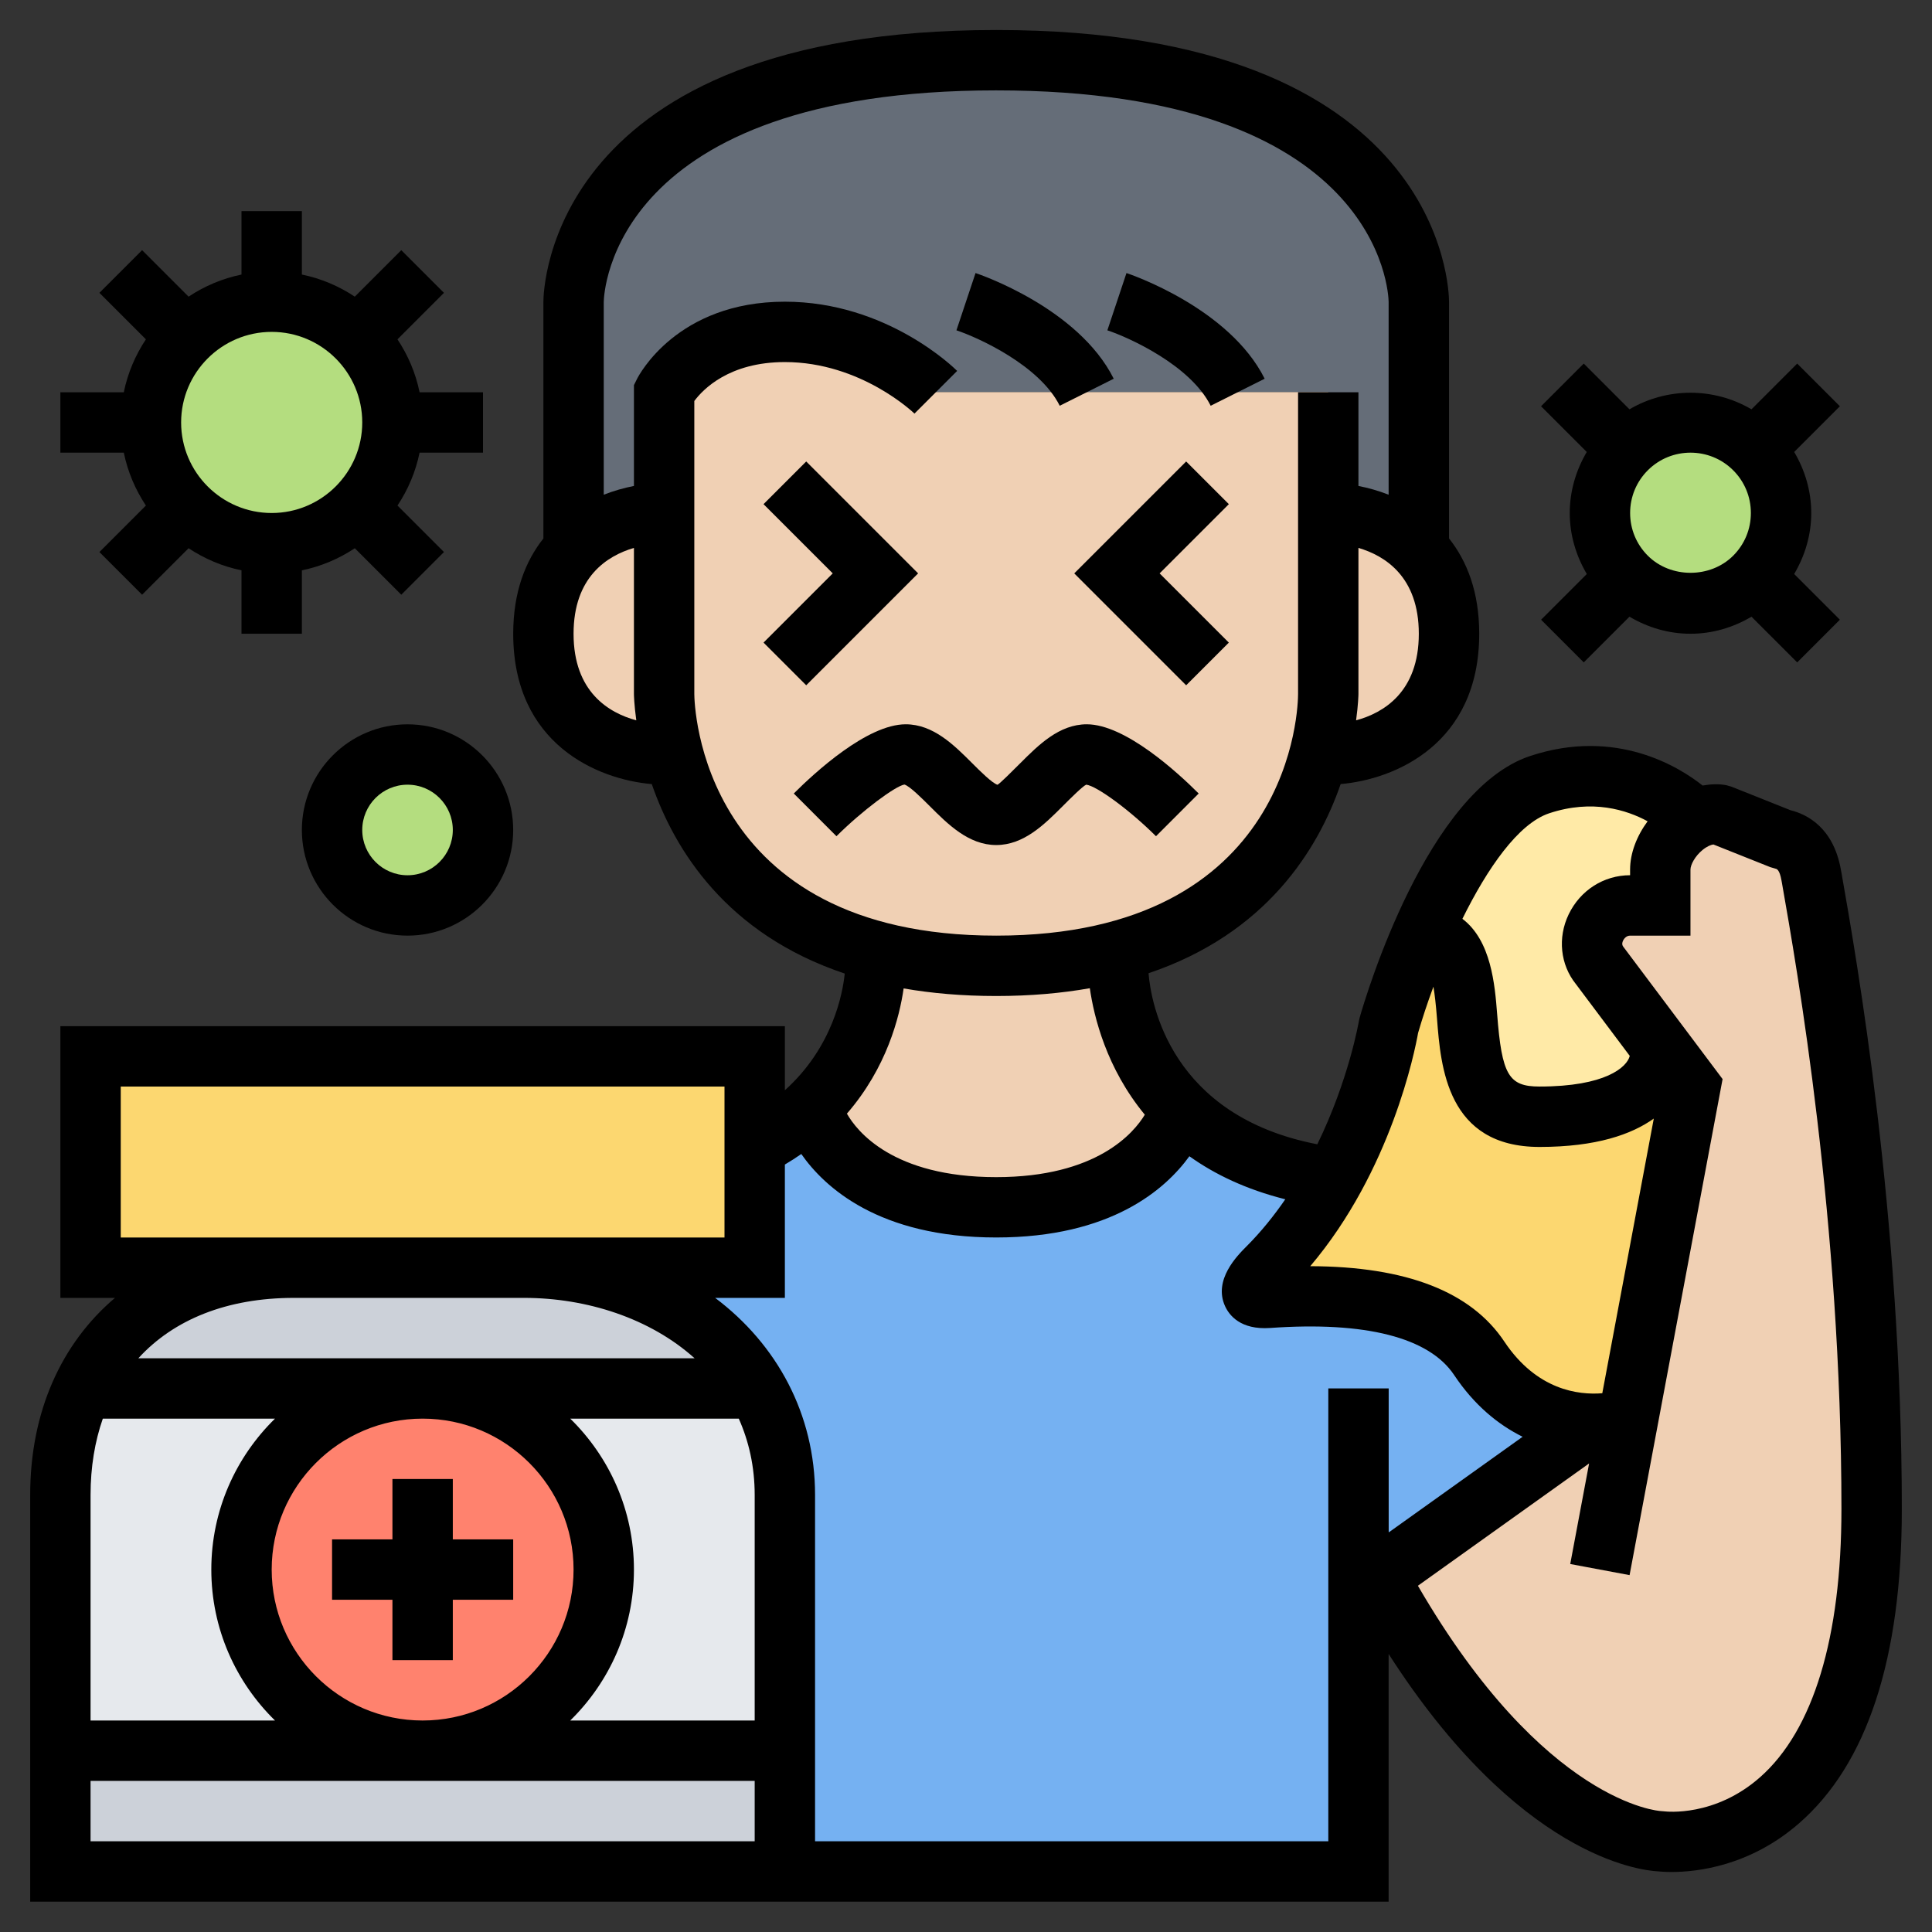 <svg xmlns="http://www.w3.org/2000/svg" width="512" viewBox="0 0 64 64" height="512" id="Layer_6"><rect x="0" y="0" width="64" height="64" fill="#333333" stroke="none"/><g><g><g><path fill="#75b1f2" d="m45 50.99v11h-18-1v-4-8.47c0-1.35-.34-2.54-.92-3.56-1.47-2.53-4.49-3.97-7.72-3.97h7.64v-4c.62-.31 1.15-.67 1.6-1.06l.4.06s1 3 6 3 6-3 6-3l.31-.04c1.03.94 2.52 1.73 4.69 2.04l.15.09c-.55 1-1.25 2.01-2.15 2.91-1 1-.32 1.03 0 1 1.83-.13 5.54-.19 7 2 1.18 1.78 2.72 2.15 3.78 2.16l-6.78 4.84-.37.2c-.21-.38-.42-.78-.63-1.2z"></path></g><g><path fill="#656d78" d="m47 9.99v8l-.1.12c-1.19-1.12-2.9-1.12-2.9-1.12v-4h-13s-2-2-5-2-4 2-4 2v4s-1.71 0-2.9 1.12l-.1-.12v-8s0-8 14-8 14 8 14 8z"></path></g><g><path fill="#ffeaa7" d="m55 28.81v1.18h-1c-1 0-1.65 1.2-1 2l2.16 2.88-.16.12s0 2-4 2c-3.95 0-1.07-5.86-3.9-5.99.87-2.03 2.23-4.45 3.9-5.01 3-1 5 1 5 1l.09.17c-.6.33-1.09 1.02-1.09 1.65z"></path></g><g><path fill="#fcd770" d="m56 35.99-2.07 11.02c-.16.05-.59.14-1.15.14-1.06-.01-2.6-.38-3.78-2.16-1.46-2.19-5.17-2.13-7-2-.32.03-1 0 0-1 .9-.9 1.6-1.91 2.15-2.91 1.44-2.6 1.85-5.09 1.85-5.09s.39-1.37 1.1-2.99c2.83.13-.05 5.99 3.9 5.99 4 0 4-2 4-2l.16-.12z"></path></g><g><path fill="#fcd770" d="m25 37.99v4h-7.64-7.62-6.74v-7h22z"></path></g><g><path fill="#ccd1d9" d="m26 57.99v4h-24v-4h12z"></path></g><g><path fill="#ccd1d9" d="m17.36 41.99c3.23 0 6.25 1.44 7.72 3.97l-.04.03h-11.04-11.04l-.18-.09c1.21-2.5 3.75-3.91 6.96-3.91z"></path></g><g><path fill="#e6e9ed" d="m26 49.52v8.47h-12c3.31 0 6-2.68 6-6 0-3.31-2.69-6-6-6h11.04l.04-.03c.58 1.02.92 2.21.92 3.56z"></path></g><g><path fill="#e6e9ed" d="m2.96 45.99h11.04c-3.31 0-6 2.69-6 6 0 3.32 2.69 6 6 6h-12v-8.47c0-1.38.27-2.59.78-3.62z"></path></g><g><circle r="6" fill="#ff826e" cy="51.99" cx="14"></circle></g><g><path fill="#f0d0b4" d="m57 26.99 2.01.81c.6.12.88.59.99 1.19.49 2.82 2 11.25 2 21 0 12-7 11-7 11s-4.59 0-9.37-8.8l.37-.2 6.78-4.84c.56 0 .99-.09 1.15-.14l2.07-11.02-.84-1.12-2.16-2.88c-.65-.8 0-2 1-2h1v-1.18c0-.63.49-1.32 1.09-1.65.29-.16.61-.23.91-.17z"></path></g><g><path fill="#f0d0b4" d="m43.7 24.91c.3-1.12.3-1.92.3-1.92v-6s1.71 0 2.9 1.12c.62.59 1.1 1.5 1.1 2.88 0 4-4 4-4 4z"></path></g><g><path fill="#f0d0b4" d="m39.31 36.95-.31.04s-1 3-6 3-6-3-6-3l-.4-.06c2.4-2.09 2.4-4.94 2.4-4.94l.12-.46c1.11.3 2.4.46 3.88.46 1.5 0 2.79-.17 3.91-.46l.12.46c0 .07.01 2.88 2.28 4.96z"></path></g><g><path fill="#f0d0b4" d="m22 24.99s-4 0-4-4c0-1.38.48-2.29 1.1-2.88 1.19-1.12 2.9-1.12 2.9-1.12v6s0 .8.3 1.92z"></path></g><g><path fill="#f0d0b4" d="m31 12.99h13v4 6s0 .8-.3 1.92c-.54 2.13-2.14 5.43-6.79 6.62-1.12.29-2.41.46-3.91.46-1.48 0-2.77-.16-3.88-.46-4.67-1.18-6.28-4.48-6.82-6.62-.3-1.12-.3-1.92-.3-1.92v-6-4s1-2 4-2 5 2 5 2z"></path></g><g><path fill="#b4dd7f" d="m58.12 14.87c1.17 1.17 1.17 3.07 0 4.24-1.17 1.18-3.07 1.18-4.24 0-1.17-1.17-1.17-3.07 0-4.24s3.07-1.17 4.24 0z"></path></g><g><circle r="4" fill="#b4dd7f" cy="13.99" cx="9"></circle></g><g><circle r="2.5" fill="#b4dd7f" cy="27.49" cx="13.5"></circle></g></g><g><path d="m15 48.994h-2v2h-2v2h2v2h2v-2h2v-2h-2z"></path><path d="m61.005 28.936-.021-.116c-.247-1.399-1.114-1.843-1.675-1.982l-1.939-.773-.174-.052c-.258-.052-.526-.038-.794.009-.755-.6-2.855-1.929-5.719-.977-3.402 1.134-5.426 7.906-5.645 8.674l-.025.114c-.005.029-.331 1.932-1.375 4.073-4.861-.938-5.51-4.667-5.591-5.666 3.898-1.314 5.613-4.093 6.364-6.267 1.788-.153 4.59-1.318 4.59-4.98 0-1.384-.405-2.406-1-3.157v-7.842c0-.368-.17-9-15-9s-15 8.632-15 9v7.843c-.595.751-1 1.773-1 3.157 0 3.662 2.801 4.827 4.59 4.98.753 2.179 2.474 4.967 6.392 6.276-.066.65-.393 2.439-1.983 3.866v-2.122h-24v9h1.809c-1.773 1.502-2.809 3.767-2.809 6.529v13.471h26 19v-8.204c4.292 6.683 8.293 7.168 8.922 7.201.083.009.239.021.454.021.846 0 2.588-.196 4.208-1.602 2.267-1.965 3.416-5.47 3.416-10.416 0-9.711-1.501-18.251-1.995-21.058zm-9.689-1.994c1.436-.478 2.576-.109 3.263.264-.361.49-.58 1.057-.58 1.6v.187c-.871 0-1.65.497-2.035 1.297-.372.774-.275 1.667.235 2.303l1.789 2.385c-.091.373-.803 1.015-2.989 1.015-1.024 0-1.248-.381-1.404-2.399-.076-.981-.199-2.435-1.151-3.157.828-1.675 1.849-3.153 2.872-3.495zm-4.34 7.275c.135-.465.306-.987.508-1.532.043.252.082.59.119 1.063.123 1.588.328 4.246 3.397 4.246 1.881 0 3.052-.417 3.784-.94l-1.706 9.099c-.792.064-2.172-.102-3.246-1.713-1.1-1.65-3.244-2.487-6.428-2.496 2.683-3.165 3.471-7.153 3.572-7.727zm-2.054-10.355c.072-.522.078-.851.078-.868v-4.844c.89.262 2 .963 2 2.844 0 1.936-1.178 2.625-2.078 2.868zm-25.922-2.868c0-1.881 1.11-2.582 2-2.844v4.844c0 .018.006.346.078.868-.901-.244-2.078-.933-2.078-2.868zm4 2v-9.71c.287-.387 1.155-1.29 3-1.29 2.526 0 4.278 1.693 4.293 1.707l1.414-1.414c-.094-.094-2.332-2.293-5.707-2.293-3.577 0-4.842 2.449-4.895 2.553l-.105.211v3.34c-.323.063-.661.157-1 .29v-6.386c.005-.286.267-7.008 13-7.008s12.995 6.722 13 7v6.394c-.339-.133-.677-.227-1-.29v-3.104h-2v10c0 .327-.114 8-10 8-9.829 0-9.998-7.677-10-8zm10 10c1.139 0 2.169-.093 3.102-.258.136.95.552 2.653 1.821 4.19-.36.597-1.585 2.068-4.923 2.068-3.43 0-4.619-1.53-4.945-2.103 1.322-1.526 1.744-3.204 1.879-4.148.923.161 1.942.251 3.066.251zm-29 8v-5h20v5h-6.64-7.624zm13.36 2c2.085 0 4.18.68 5.649 2h-18.426c1.168-1.28 2.933-2 5.153-2zm-13.954 4h5.704c-1.3 1.272-2.11 3.042-2.11 5s.81 3.728 2.11 5h-6.11v-7.471c0-.93.143-1.774.406-2.529zm5.594 5c0-2.757 2.243-5 5-5s5 2.243 5 5-2.243 5-5 5-5-2.244-5-5zm12 0c0-1.958-.81-3.728-2.11-5h5.583c.331.744.527 1.584.527 2.529v7.471h-6.11c1.3-1.272 2.11-3.042 2.11-5zm-18 9v-2h22v2zm41 0h-17v-11.471c0-2.678-1.262-4.989-3.31-6.529h2.31v-4.417c.191-.112.371-.229.544-.349.762 1.093 2.564 2.765 6.456 2.765 3.807 0 5.609-1.598 6.4-2.691.834.597 1.877 1.099 3.177 1.426-.374.542-.796 1.071-1.283 1.558-.304.304-1.11 1.11-.712 1.983.136.299.511.789 1.49.722 3.161-.225 5.269.314 6.097 1.557.669 1.004 1.464 1.648 2.27 2.047l-4.43 3.164c-.003-.005-.005-.009-.007-.014v-4.752h-2v15.001zm14.308-2.124c-1.498 1.325-3.108 1.141-3.167 1.134l-.124-.01c-.041-.001-3.857-.244-8.047-7.464l5.671-4.051-.625 3.331 1.966.368 3.081-16.432-3.283-4.376c-.02-.025-.072-.09-.013-.212.013-.027.086-.164.232-.164h2v-2.187c0-.159.149-.445.398-.649.152-.125.285-.175.361-.184l1.882.75.174.052c.041.008.136.027.2.39l.021.116c.486 2.764 1.965 11.176 1.965 20.712 0 4.251-.931 7.32-2.692 8.876z"></path><path d="m4.833 16.747-1.54 1.54 1.414 1.414 1.54-1.54c.524.347 1.116.602 1.753.732v2.101h2v-2.101c.637-.13 1.229-.384 1.753-.732l1.54 1.54 1.414-1.414-1.54-1.54c.348-.524.602-1.116.732-1.753h2.101v-2h-2.101c-.13-.637-.384-1.229-.732-1.753l1.54-1.54-1.414-1.414-1.54 1.54c-.524-.348-1.116-.602-1.753-.732v-2.101h-2v2.101c-.637.13-1.229.384-1.753.732l-1.54-1.54-1.414 1.414 1.54 1.54c-.348.524-.602 1.116-.732 1.753h-2.101v2h2.101c.13.637.384 1.228.732 1.753zm4.167-5.753c1.654 0 3 1.346 3 3s-1.346 3-3 3-3-1.346-3-3 1.346-3 3-3z"></path><path d="m13.5 23.994c-1.93 0-3.5 1.57-3.5 3.5s1.57 3.5 3.5 3.5 3.5-1.57 3.5-3.5-1.57-3.5-3.5-3.5zm0 5c-.827 0-1.5-.673-1.5-1.5s.673-1.5 1.5-1.5 1.5.673 1.5 1.5-.673 1.5-1.5 1.5z"></path><path d="m35.105 13.441 1.789-.895c-1.172-2.343-4.44-3.455-4.578-3.501l-.633 1.897c.726.242 2.754 1.162 3.422 2.499z"></path><path d="m40.105 13.441 1.789-.895c-1.172-2.343-4.44-3.455-4.578-3.501l-.633 1.897c.726.242 2.754 1.162 3.422 2.499z"></path><path d="m30.414 18.994-3.707-3.707-1.414 1.414 2.293 2.293-2.293 2.293 1.414 1.414z"></path><path d="m39.293 15.287-3.707 3.707 3.707 3.707 1.414-1.414-2.293-2.293 2.293-2.293z"></path><path d="m35.207 26.701c.248-.248.662-.662.776-.708.359.046 1.46.86 2.311 1.708l1.414-1.415c-.689-.689-2.431-2.293-3.707-2.293-.914 0-1.601.687-2.207 1.293-.248.248-.662.662-.75.711-.174-.05-.588-.464-.835-.711-.606-.606-1.293-1.293-2.207-1.293-1.276 0-3.018 1.604-3.707 2.293l1.414 1.415c.851-.849 1.952-1.663 2.251-1.712.174.05.588.464.835.711.606.606 1.293 1.293 2.207 1.293s1.599-.686 2.205-1.292z"></path><path d="m52.464 21.943 1.514-1.514c.608.359 1.296.565 2.021.565s1.413-.206 2.021-.565l1.514 1.514 1.414-1.414-1.514-1.514c.36-.608.566-1.297.566-2.021s-.206-1.413-.565-2.022l1.514-1.514-1.414-1.414-1.515 1.515c-1.246-.732-2.795-.732-4.042 0l-1.515-1.515-1.414 1.414 1.514 1.514c-.357.608-.563 1.297-.563 2.022s.206 1.413.565 2.021l-1.514 1.514zm4.95-6.364c.378.378.586.88.586 1.415s-.208 1.036-.586 1.414c-.756.756-2.072.756-2.828 0-.378-.378-.586-.88-.586-1.414s.208-1.037.586-1.415c.39-.39.902-.584 1.414-.584s1.024.194 1.414.584z"></path></g></g></svg>